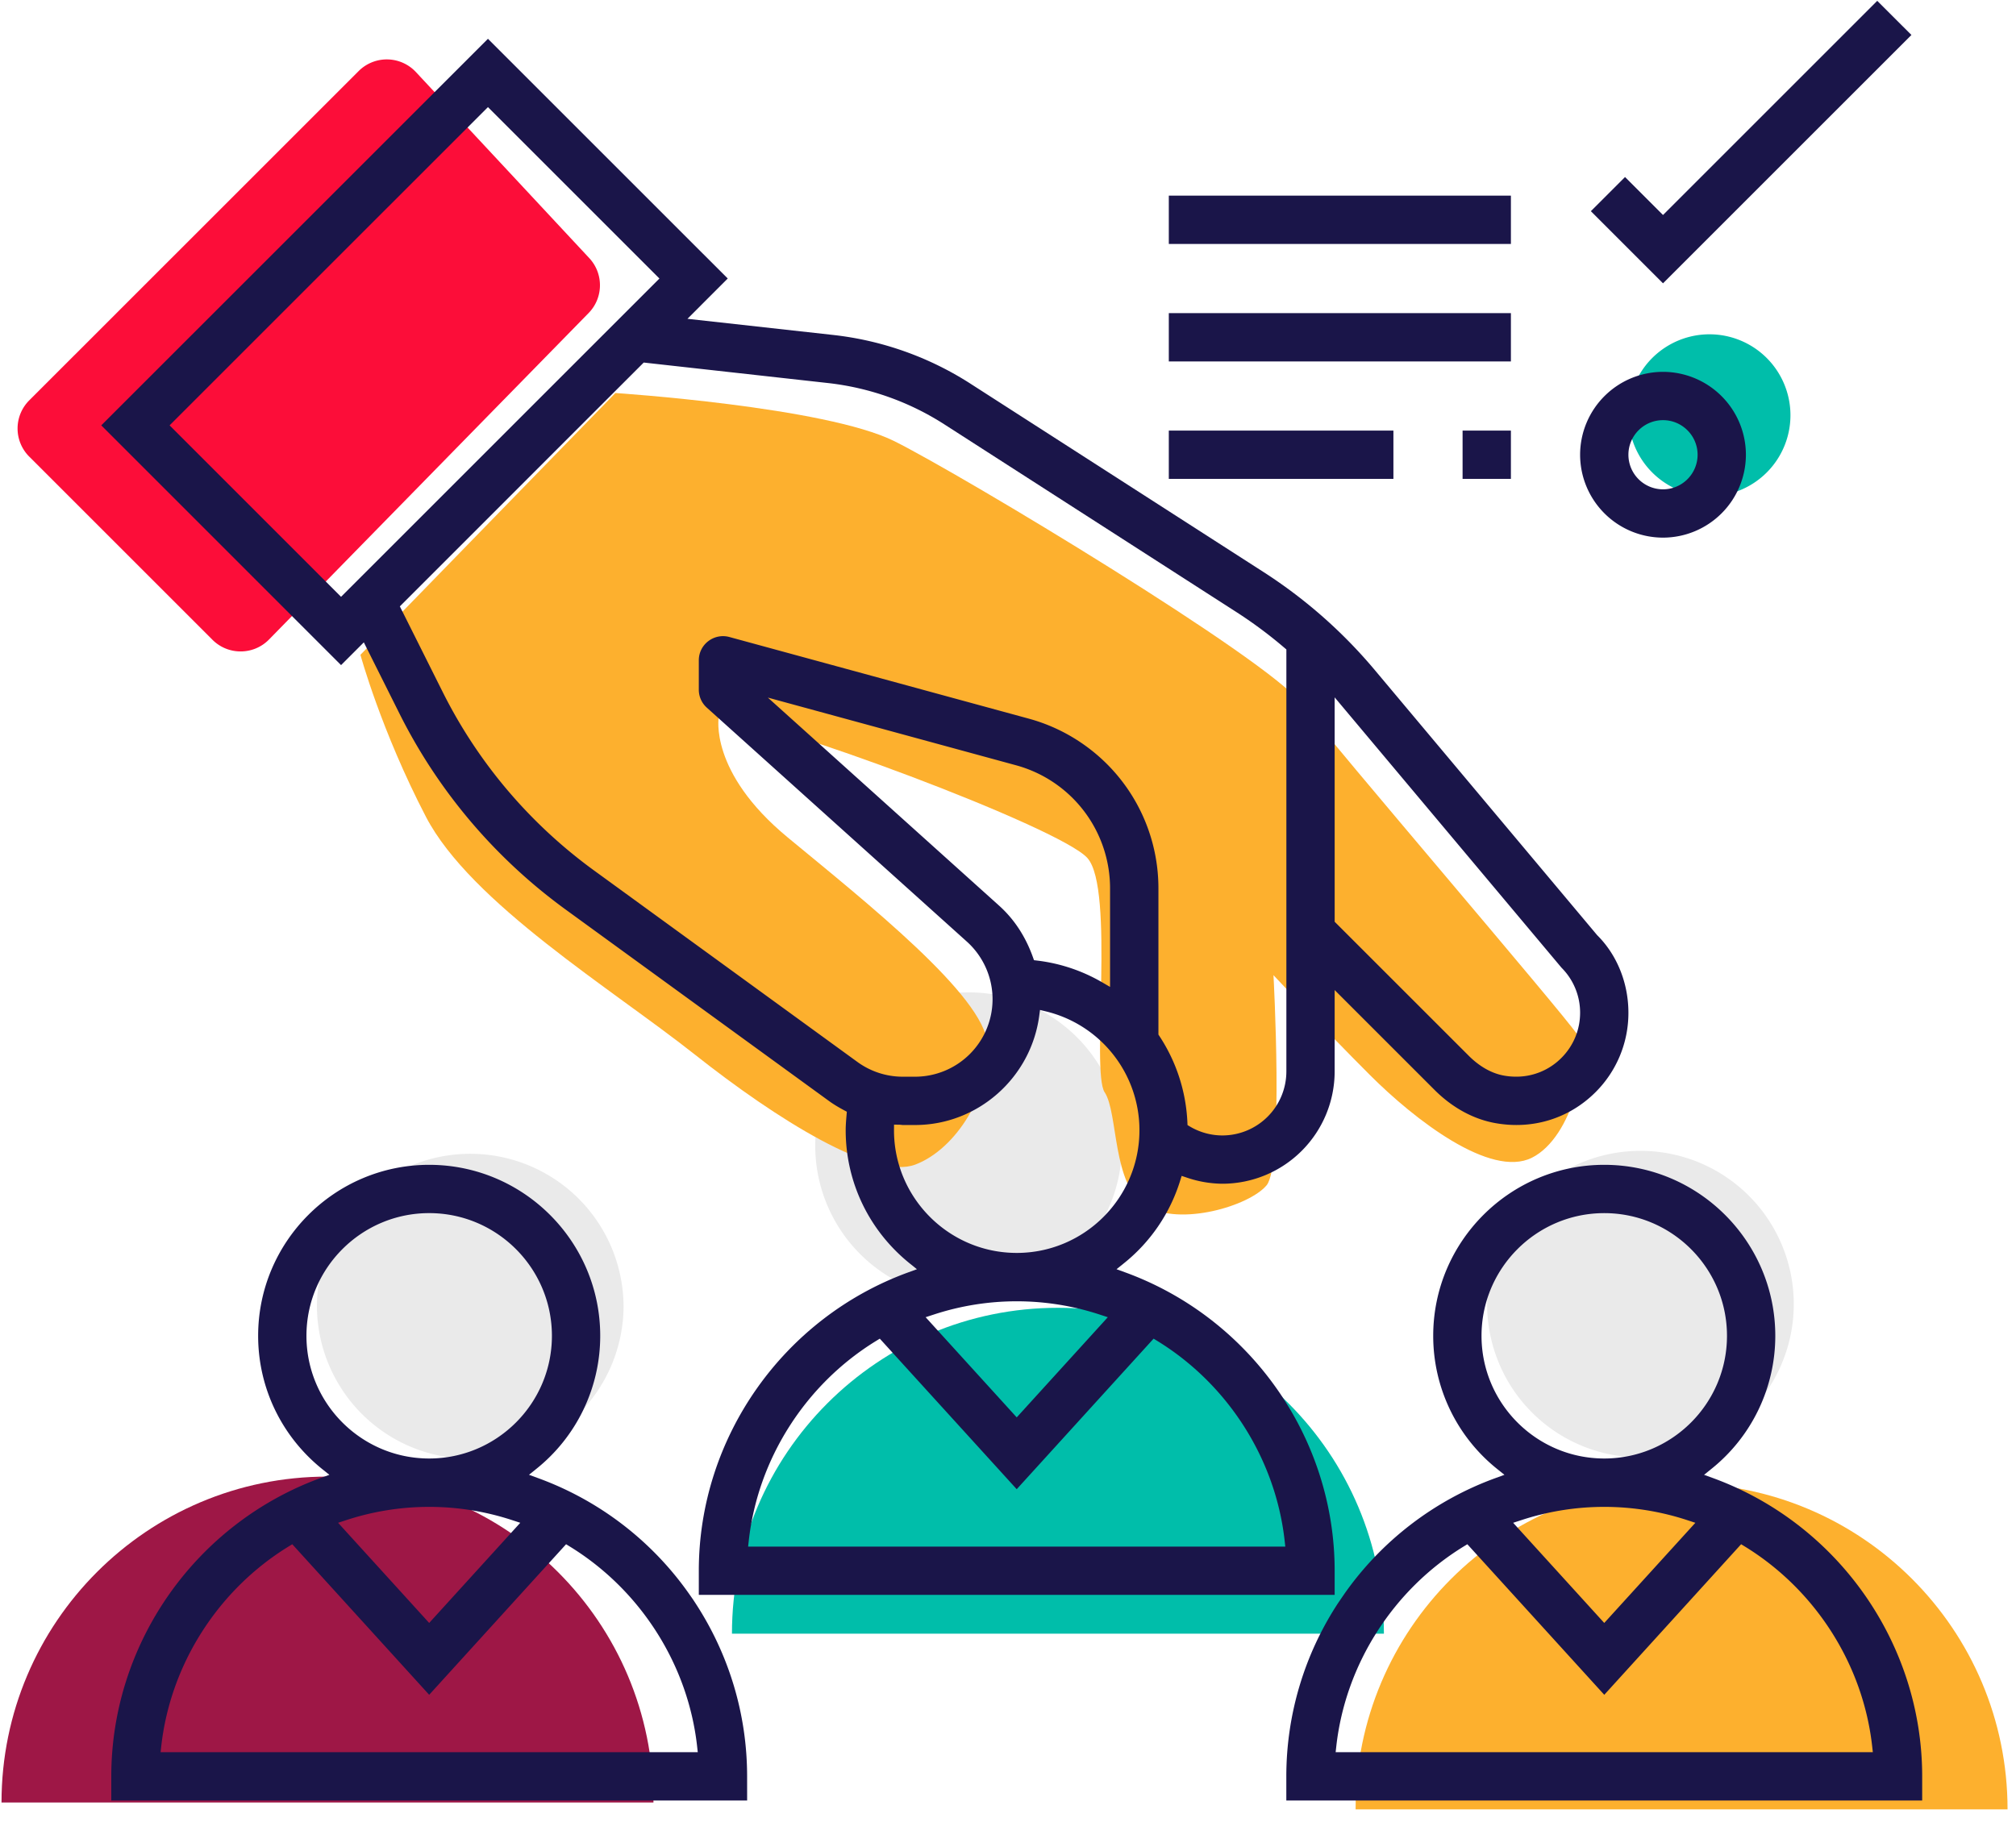 <svg xmlns="http://www.w3.org/2000/svg" width="125" height="113" viewBox="0 0 125 113"><g><g><g><path fill="#9e1746" d="M20.305 91.578C9.143 91.578.094 100.627.094 111.79h40.423c0-11.163-9.05-20.212-20.212-20.212z"/></g><g><path fill="#00beaa" d="M65.596 81.11c-11.163 0-20.212 9.049-20.212 20.211h40.424c0-11.162-9.05-20.211-20.212-20.211z"/></g><g><path fill="#fdb02e" d="M104.265 92.005c-11.164 0-20.212 9.05-20.212 20.212h40.423c0-11.163-9.05-20.212-20.211-20.212z"/></g><g><path fill="#eaeaea" d="M92.207 80.882a9.507 9.507 0 1 1 19.014 0 9.507 9.507 0 0 1-19.014 0z"/></g><g><path fill="#eaeaea" d="M50.548 71.054a9.507 9.507 0 1 1 19.014 0 9.507 9.507 0 0 1-19.014 0z"/></g><g><path fill="#eaeaea" d="M19.65 81.065a9.507 9.507 0 1 1 19.014 0 9.507 9.507 0 0 1-19.013 0z"/></g><g><path fill="#00beaa" d="M100.974 25.754a5.02 5.02 0 1 1 10.041 0 5.02 5.02 0 0 1-10.04 0z"/></g><g><path fill="#fc0d39" d="M1.814 28.32l11.36 11.36c.971.97 2.548.962 3.508-.02l19.813-20.244c.923-.942.941-2.443.043-3.407l-10.75-11.54a2.469 2.469 0 0 0-3.55-.062L1.813 24.83a2.467 2.467 0 0 0 0 3.49z"/></g><g><path fill="#fdb02e" d="M22.348 40.611l15.809-16.236s13.032.855 17.304 2.99c4.273 2.137 23.073 13.46 25.209 16.237 2.137 2.777 16.237 19.228 17.091 20.51.855 1.281-.214 6.409-2.777 7.69-2.564 1.282-7.264-2.35-10.04-5.127-2.778-2.777-5.983-6.195-5.983-6.195s.641 11.75-.427 13.031c-1.069 1.282-5.36 2.56-7.477 1.282s-1.71-5.768-2.564-7.05c-.854-1.282.641-12.604-1.068-14.527s-19.912-8.673-22.859-8.76c0 0-.64 3.419 4.272 7.478 4.914 4.06 12.178 9.827 12.391 12.818.214 2.991-1.934 6.523-4.486 7.478-2.551.954-8.545-2.778-13.673-6.837-5.127-4.059-13.886-9.4-16.663-14.74-2.778-5.342-4.059-10.042-4.059-10.042z"/></g><g><g><g><path fill="#1a1549" d="M99.47 90.456c-4.196 0-7.61-3.413-7.61-7.61 0-4.195 3.414-7.608 7.61-7.608s7.61 3.413 7.61 7.609-3.414 7.609-7.61 7.609zm-5.648 3.987l.475-.155a16.5 16.5 0 0 1 10.347 0l.475.155-5.649 6.212zm14.135 1.33l.229.14c4.382 2.69 7.334 7.325 7.897 12.399l.04.359H82.815l.04-.36c.565-5.074 3.518-9.71 7.897-12.398l.229-.14 8.49 9.338zM99.47 72.242c-5.847 0-10.605 4.757-10.605 10.605a10.57 10.57 0 0 0 3.97 8.262l.446.359-.538.196a19.665 19.665 0 0 0-9.401 7.208l-.372.545a19.595 19.595 0 0 0-3.213 10.752v1.498h39.426v-1.498c0-8.235-5.219-15.671-12.986-18.505l-.538-.196.446-.36a10.57 10.57 0 0 0 3.97-8.261c0-5.848-4.757-10.605-10.605-10.605z"/></g><g><path fill="#1a1549" d="M21.147 37.014L10.516 26.38 30.255 6.642l10.632 10.632zm30.2-13.257a16.803 16.803 0 0 1 7.193 2.553l18.18 11.688a27.394 27.394 0 0 1 2.926 2.184l.114.097v26.175a3.971 3.971 0 0 1-3.967 3.966 3.963 3.963 0 0 1-2.012-.553l-.15-.089-.008-.175a10.575 10.575 0 0 0-1.742-5.357l-.054-.081v-9.066c0-3.657-1.817-7.052-4.86-9.08a10.892 10.892 0 0 0-3.182-1.45l-18.56-5.062a1.497 1.497 0 0 0-1.305.255 1.487 1.487 0 0 0-.591 1.191v1.822c0 .425.18.83.495 1.112l16.13 14.516a4.816 4.816 0 0 1 1.589 3.571 4.807 4.807 0 0 1-4.802 4.803h-.758a4.777 4.777 0 0 1-2.824-.918L36.816 53.974a30.794 30.794 0 0 1-3.638-3.11 30.52 30.52 0 0 1-5.733-7.954l-2.653-5.303 15.122-15.122zm10.611 32.42L47.611 43.265l15.384 4.196a7.91 7.91 0 0 1 5.833 7.64v6.107l-.485-.282a10.468 10.468 0 0 0-4.033-1.351l-.198-.024-.068-.19c-.456-1.276-1.158-2.348-2.086-3.184zm1.083 21.529c-4.196 0-7.61-3.414-7.61-7.61l.003-.348.33.007c.047 0 .092.006.137.011a.648.648 0 0 0 .082.007h.758c3.873 0 7.181-2.914 7.696-6.779l.047-.357.349.085a7.581 7.581 0 0 1 5.817 7.374c0 4.196-3.413 7.61-7.609 7.61zm-5.648 3.987l.475-.155a16.494 16.494 0 0 1 10.346 0l.475.155-5.648 6.212zm14.135 1.33l.228.14c4.383 2.69 7.335 7.325 7.898 12.398l.04.36H46.386l.04-.36c.564-5.075 3.516-9.71 7.897-12.398l.228-.14 8.489 9.337zM82.754 43.25L96.82 60.017a3.94 3.94 0 0 1 1.153 2.793c0 1.06-.413 2.055-1.163 2.805A3.934 3.934 0 0 1 94 66.775c-.247 0-.498-.022-.749-.067-.965-.173-1.723-.768-2.189-1.236l-8.307-8.305zM6.279 26.381L21.147 41.25l1.412-1.411 2.206 4.41a33.537 33.537 0 0 0 6.294 8.732 33.785 33.785 0 0 0 3.994 3.415L51.396 68.28c.26.19.554.37.924.569l.187.1-.018.212c-.026.31-.053.627-.053.934 0 3.219 1.447 6.23 3.97 8.262l.447.36-.539.196c-7.767 2.833-12.985 10.27-12.985 18.504v1.498h39.425v-1.498c0-8.234-5.219-15.67-12.985-18.504l-.54-.196.447-.36a10.574 10.574 0 0 0 3.493-5.113l.098-.316.314.105a7 7 0 0 0 2.21.382 6.97 6.97 0 0 0 6.963-6.962v-5.05l6.187 6.187c1.105 1.106 2.41 1.82 3.776 2.065 2.34.42 4.594-.301 6.214-1.92a6.932 6.932 0 0 0 2.037-4.926c0-1.834-.704-3.585-1.931-4.804l-.02-.022-13.769-16.42a30.625 30.625 0 0 0-6.911-6.09l-18.18-11.687a19.78 19.78 0 0 0-8.48-3.01l-9.052-1.004 2.498-2.499L30.255 2.406z"/></g><g><path fill="#1a1549" d="M9.957 108.67l.04-.358c.564-5.075 3.516-9.71 7.897-12.399l.228-.14 8.489 9.338 8.488-9.338.228.14c4.382 2.69 7.335 7.325 7.897 12.399l.04.359zm22.302-14.227l-5.648 6.212-5.648-6.212.475-.155a16.5 16.5 0 0 1 10.347 0zM19.001 82.847c0-4.196 3.415-7.61 7.61-7.61 4.196 0 7.61 3.414 7.61 7.61s-3.414 7.609-7.61 7.609c-4.195 0-7.61-3.413-7.61-7.61zm27.323 27.322c0-3.82-1.11-7.538-3.211-10.752l-.147-.225-.226-.322a19.683 19.683 0 0 0-9.402-7.207l-.538-.197.446-.36a10.561 10.561 0 0 0 3.97-8.26c0-5.847-4.757-10.604-10.605-10.604-5.847 0-10.605 4.757-10.605 10.605 0 3.218 1.448 6.23 3.97 8.262l.447.359-.539.196C12.117 94.498 6.9 101.934 6.9 110.17v1.498h39.425z"/></g></g><g><path fill="#1a1549" d="M103.113 13.334l-2.355-2.355-2.118 2.118 4.473 4.474 15.403-15.402-2.12-2.118z"/></g><g><path fill="#1a1549" d="M103.113 30.348a2.147 2.147 0 0 1-2.145-2.144c0-1.184.962-2.146 2.145-2.146s2.145.962 2.145 2.146a2.147 2.147 0 0 1-2.145 2.144zm0-7.286a5.147 5.147 0 0 0-5.14 5.142 5.146 5.146 0 0 0 5.14 5.14 5.147 5.147 0 0 0 5.14-5.14 5.147 5.147 0 0 0-5.14-5.142z"/></g><g><path fill="#1a1549" d="M72.471 15.13v-2.997h21.211v2.996z"/></g><g><path fill="#1a1549" d="M72.471 29.7v-2.995h13.926V29.7z"/></g><g><path fill="#1a1549" d="M90.686 29.7v-2.995h2.996V29.7z"/></g><g><path fill="#1a1549" d="M72.471 22.415V19.42h21.211v2.996z"/></g></g></g></g></svg>